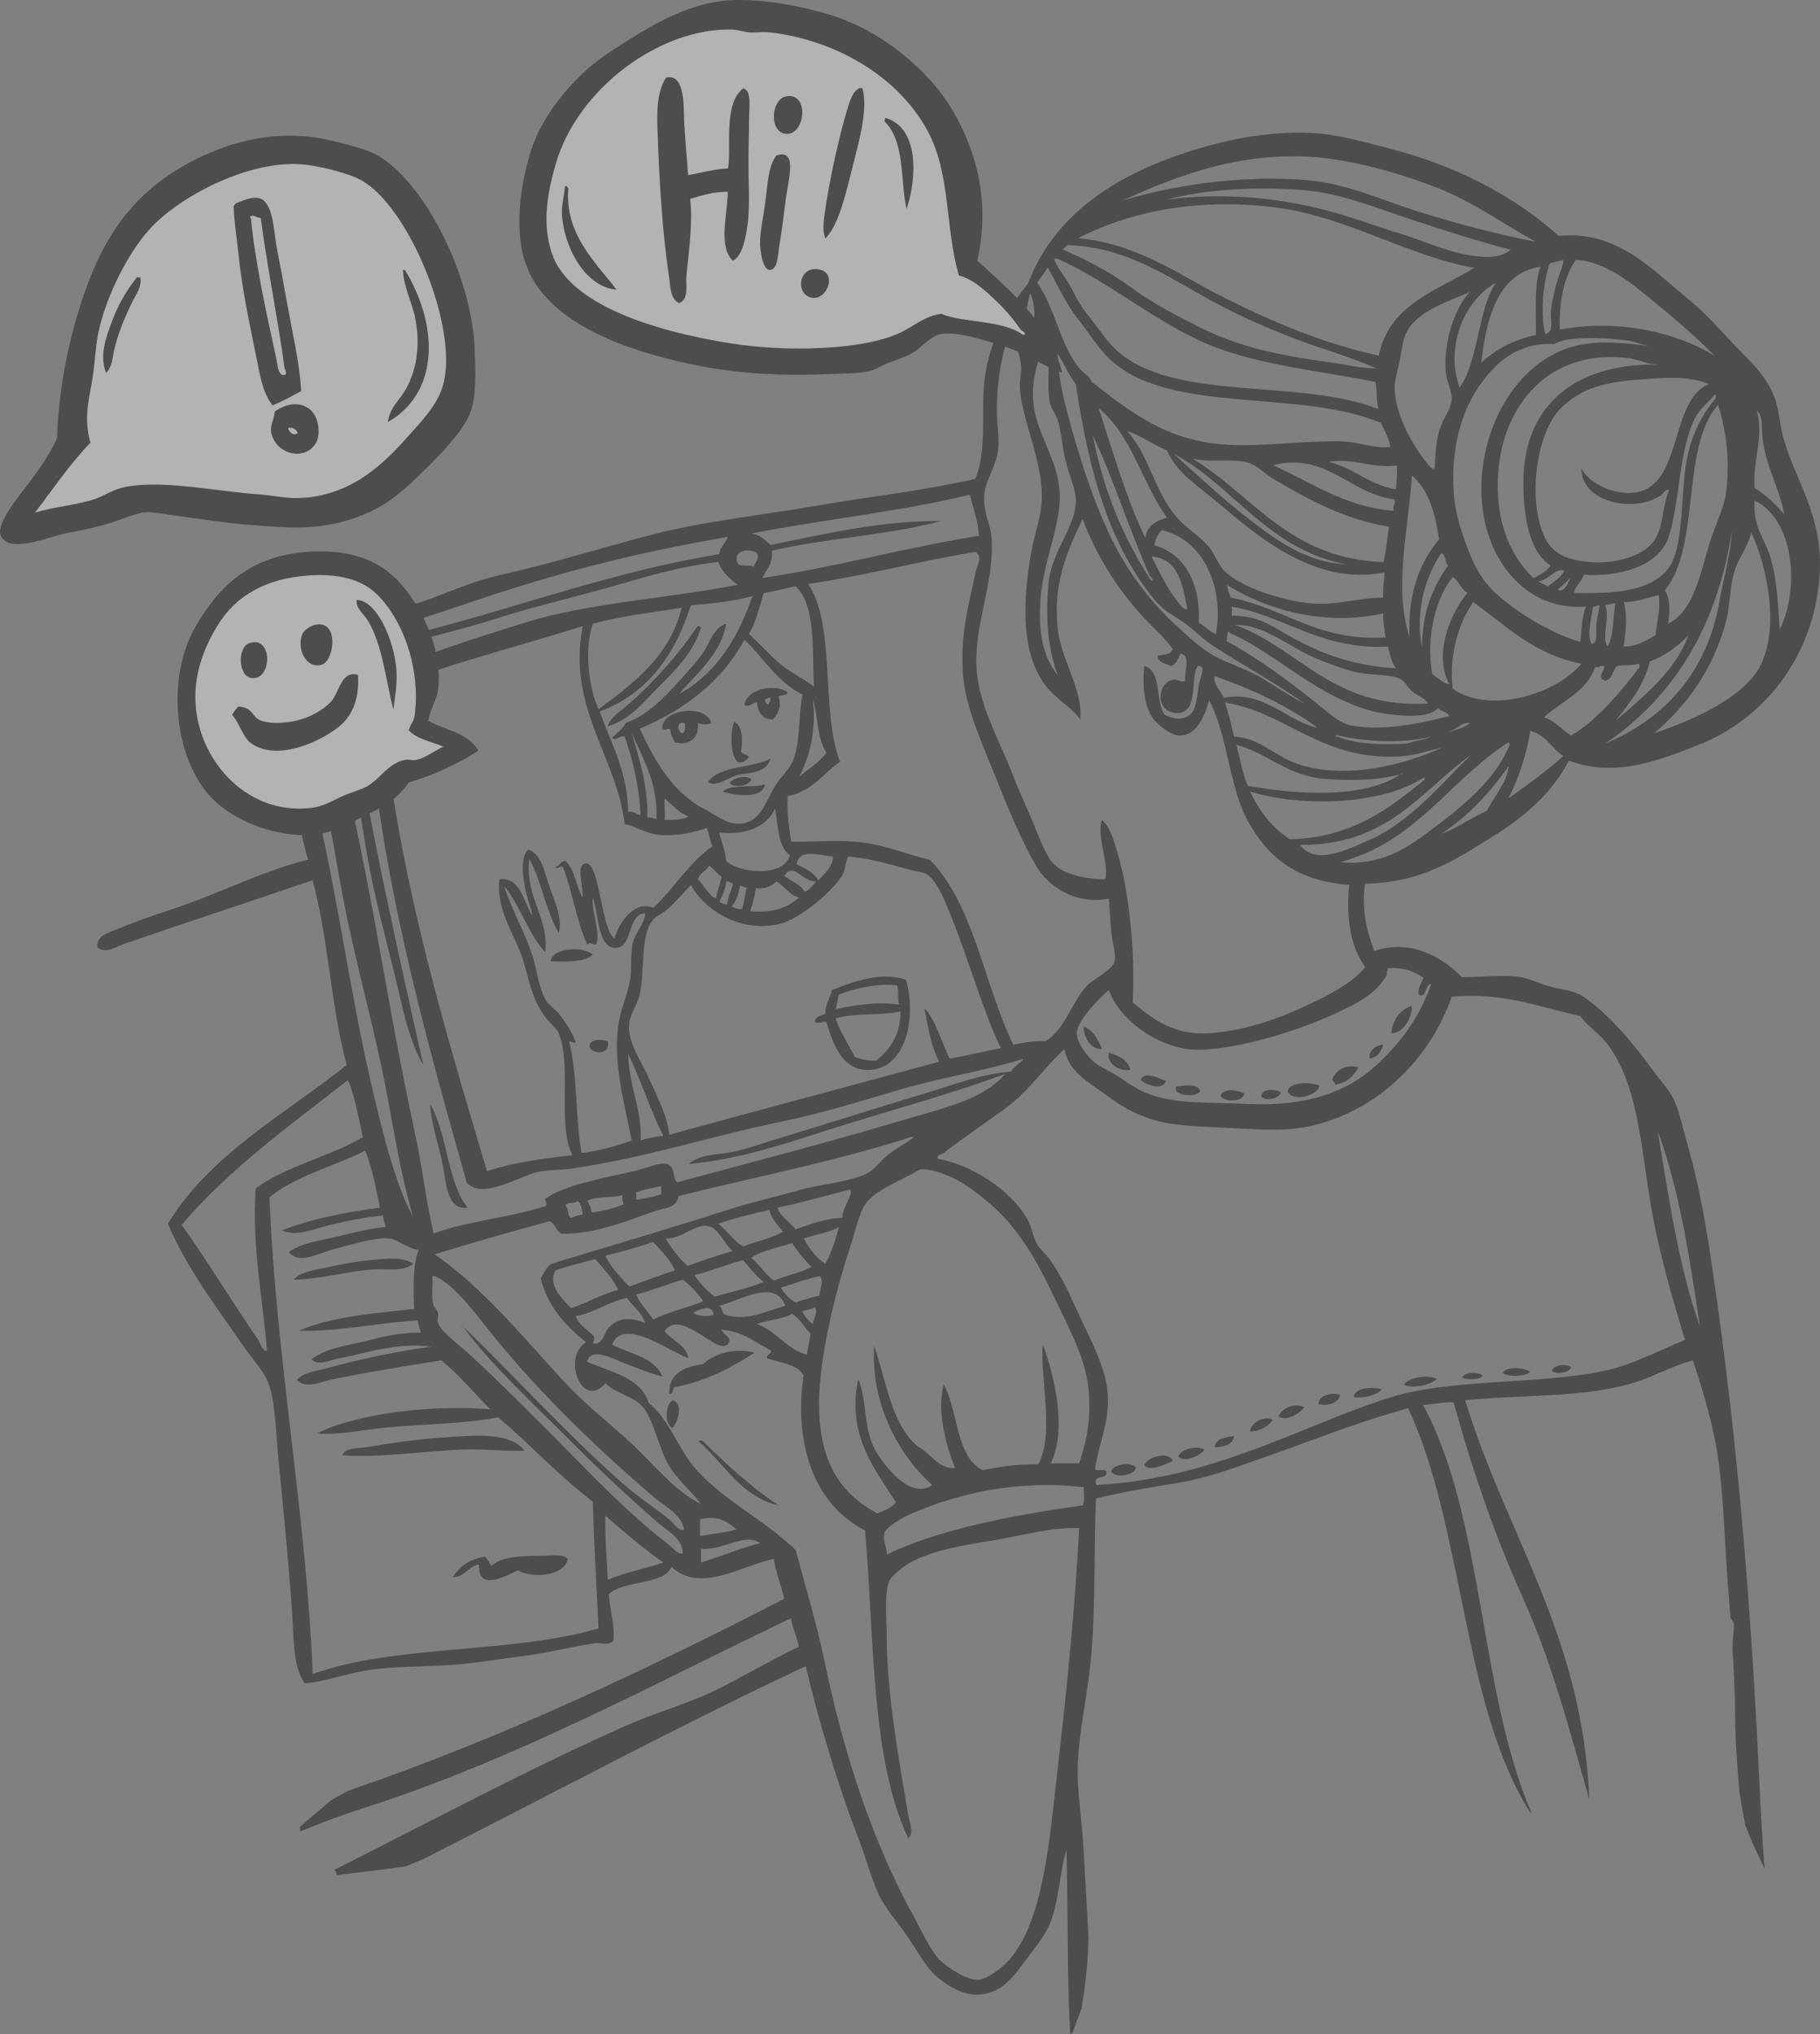 <svg width="230" height="257" viewBox="0 0 230 257" fill="none" xmlns="http://www.w3.org/2000/svg">
<rect x="0" y="0" width="230" height="257" fill="#808080" stroke="none"/>
<g opacity="0.4">
<g clip-path="url(#clip0_408_1281)">
<path fill-rule="evenodd" clip-rule="evenodd" d="M79.529 88.882C78.48 89.812 77.1 90.609 76.795 91.765C79.741 90.888 81.599 88.39 83.563 86.437C85.54 84.458 87.73 82.239 88.592 79.236C88.406 79.236 88.393 79.05 88.168 79.09C85.659 82.784 82.753 86.039 79.529 88.895V88.882Z" fill="black"/>
<path fill-rule="evenodd" clip-rule="evenodd" d="M94.073 89.028C94.67 89.48 95.042 88.722 95.652 88.736C95.812 89.971 96.289 90.888 97.669 90.901C98.267 90.29 98.837 89.241 98.386 88.018C98.638 87.699 99.487 87.978 99.541 87.447C97.882 86.304 94.392 87.048 94.073 89.028ZM97.086 89.028C96.807 88.935 96.701 88.643 96.648 88.311C96.993 88.364 96.966 88.045 97.364 88.164C97.431 88.616 97.165 88.722 97.072 89.028H97.086Z" fill="black"/>
<path fill-rule="evenodd" clip-rule="evenodd" d="M83.709 92.057C84.094 92.389 84.439 91.844 84.718 92.203C84.744 92.894 85.076 93.279 85.301 93.784C87 94.249 88.433 93.306 88.181 91.34C88.579 91.486 89.521 91.619 89.906 91.34C89.15 88.829 83.47 89.626 83.722 92.057H83.709ZM86.297 92.628C85.607 92.615 85.408 91.1 86.443 91.326C86.735 91.659 86.589 92.429 86.297 92.628Z" fill="black"/>
<path fill-rule="evenodd" clip-rule="evenodd" d="M94.643 95.658C94.457 95.259 93.807 95.352 93.635 94.94C93.913 93.691 93.834 91.592 92.772 91.194C92.029 93.12 92.48 98.142 94.643 95.658Z" fill="black"/>
<path fill-rule="evenodd" clip-rule="evenodd" d="M89.468 98.833C90.781 99.497 92.175 98.009 93.635 97.823C95.625 97.584 96.966 97.305 97.377 95.804C95.532 97.026 90.821 96.641 89.468 98.833Z" fill="black"/>
<path fill-rule="evenodd" clip-rule="evenodd" d="M94.936 98.394C94.206 97.876 92.587 98.262 92.202 98.966C92.879 99.537 94.816 99.298 94.936 98.394Z" fill="black"/>
<path fill-rule="evenodd" clip-rule="evenodd" d="M96.66 99.112C95.028 99.55 92.44 99.019 91.339 99.975C92.772 100.52 96.382 100.972 96.66 99.112Z" fill="black"/>
<path fill-rule="evenodd" clip-rule="evenodd" d="M69.603 121.445C70.784 121.498 73.968 121.631 74.924 120.582C73.424 119.413 69.709 119.838 69.603 121.445Z" fill="black"/>
<path fill-rule="evenodd" clip-rule="evenodd" d="M105.153 125.059C104.901 126.109 104.304 126.799 104.291 128.088C103.747 128.314 103.043 128.38 102.99 129.098C103.508 129.377 103.76 129.031 104.423 129.098C105.339 132.034 106.507 135.422 110.037 135.156C114.549 134.811 115.836 128.434 114.496 123.77C111.191 122.668 107.701 124.102 105.14 125.072L105.153 125.059ZM106.016 125.63C107.993 124.873 110.82 124.195 113.354 124.474C113.66 125.086 113.341 126.308 113.646 126.919C110.899 126.507 107.9 126.999 105.591 127.49C105.804 126.932 105.817 126.175 106.029 125.617L106.016 125.63ZM110.767 133.987C109.625 134.067 108.856 133.788 108.033 133.549C107.223 131.914 106.215 130.48 105.591 128.646C107.9 127.929 111.311 128.327 113.792 127.783C113.819 130.891 112.412 132.552 110.767 133.974V133.987Z" fill="black"/>
<path fill-rule="evenodd" clip-rule="evenodd" d="M178.405 127.065C176.919 127.597 176.043 128.726 175.817 130.519C177.29 130.599 178.511 128.566 178.405 127.065Z" fill="black"/>
<path fill-rule="evenodd" clip-rule="evenodd" d="M136.963 129.669C136.936 130.865 137.639 132.539 139.272 132.552C138.781 131.317 138.17 130.187 136.963 129.669Z" fill="black"/>
<path fill-rule="evenodd" clip-rule="evenodd" d="M74.499 132.26C74.963 133.23 77.18 133.309 76.795 131.542C76.025 131.25 74.406 131.237 74.499 132.26Z" fill="black"/>
<path fill-rule="evenodd" clip-rule="evenodd" d="M174.809 131.968C173.761 132.034 172.925 132.871 173.084 133.695C174.119 133.588 174.544 132.844 174.809 131.968Z" fill="black"/>
<path fill-rule="evenodd" clip-rule="evenodd" d="M140.12 132.977C139.736 134.359 141.567 135.435 142.854 135.143C142.509 133.854 141.368 133.363 140.12 132.977Z" fill="black"/>
<path fill-rule="evenodd" clip-rule="evenodd" d="M168.771 137.016C170.218 136.777 171.067 135.94 171.651 134.851C170.085 134.359 168.705 135.249 168.347 136.432C168.546 136.578 168.639 136.817 168.785 137.003L168.771 137.016Z" fill="black"/>
<path fill-rule="evenodd" clip-rule="evenodd" d="M144.154 136.432C144.778 137.043 146.901 137.827 147.326 136.578C146.636 136.272 144.579 135.223 144.154 136.432Z" fill="black"/>
<path fill-rule="evenodd" clip-rule="evenodd" d="M162.72 137.88C163.357 139.288 166.542 138.424 166.754 137.162C165.692 136.684 162.945 136.604 162.72 137.88Z" fill="black"/>
<path fill-rule="evenodd" clip-rule="evenodd" d="M148.613 137.308V137.734C148.932 138.464 151.174 138.597 151.639 137.88C151.573 136.83 149.463 137.109 148.613 137.308Z" fill="black"/>
<path fill-rule="evenodd" clip-rule="evenodd" d="M154.227 138.451C154.744 139.222 157.066 139.275 157.252 138.159C156.549 137.707 154.558 137.388 154.227 138.451Z" fill="black"/>
<path fill-rule="evenodd" clip-rule="evenodd" d="M159.415 138.597C160.092 139.115 161.632 138.81 161.857 138.013C161.326 137.521 159.243 137.481 159.415 138.597Z" fill="black"/>
<path fill-rule="evenodd" clip-rule="evenodd" d="M59.093 152.574C56.465 149.239 56.571 143.181 54.342 139.461C54.501 141.919 55.364 144.376 55.921 146.954C56.372 149.08 56.346 152.919 59.093 152.574Z" fill="black"/>
<path fill-rule="evenodd" clip-rule="evenodd" d="M52.192 159.642C50.825 158.672 48.477 159.057 46.725 159.203C45.013 159.35 43.195 159.708 41.55 160.067C39.851 160.426 38.02 160.625 37.091 161.648C40.262 161.688 43.952 160.519 47.601 160.346C49.087 160.28 51.131 160.652 52.206 159.629L52.192 159.642Z" fill="black"/>
<path fill-rule="evenodd" clip-rule="evenodd" d="M88.884 172.316C86.575 172.688 84.558 173.366 84.571 176.063C85.208 176.129 84.89 175.226 85.434 175.199C89.415 174.429 92.467 172.728 95.36 170.882C92.971 170.27 90.317 170.921 88.884 172.316Z" fill="black"/>
<path fill-rule="evenodd" clip-rule="evenodd" d="M198.563 172.755C198.005 172.197 196.267 172.449 196.121 173.18C196.652 173.685 198.311 173.419 198.563 172.755Z" fill="black"/>
<path fill-rule="evenodd" clip-rule="evenodd" d="M193.374 173.326C192.817 172.795 190.242 172.503 189.924 173.472C190.614 173.977 192.843 173.898 193.374 173.326Z" fill="black"/>
<path fill-rule="evenodd" clip-rule="evenodd" d="M187.336 173.765C186.831 173.246 184.96 173.366 184.748 174.057C185.385 174.269 187.07 174.402 187.336 173.765Z" fill="black"/>
<path fill-rule="evenodd" clip-rule="evenodd" d="M181.577 174.19C180.329 173.619 178.087 174.004 177.396 174.907C178.538 175.532 180.847 174.934 181.577 174.19Z" fill="black"/>
<path fill-rule="evenodd" clip-rule="evenodd" d="M171.066 176.502C172.261 176.674 173.986 176.289 174.663 175.492C173.402 175.213 171.252 175.226 171.066 176.502Z" fill="black"/>
<path fill-rule="evenodd" clip-rule="evenodd" d="M166.608 177.365C167.683 177.684 169.183 177.272 169.342 176.209C168.28 175.89 166.688 176.222 166.608 177.365Z" fill="black"/>
<path fill-rule="evenodd" clip-rule="evenodd" d="M85.009 176.927C84.107 177.312 83.908 180.036 85.009 180.381C85.659 179.69 86.416 177.192 85.009 176.927Z" fill="black"/>
<path fill-rule="evenodd" clip-rule="evenodd" d="M161.565 178.946C162.693 179.624 164.206 178.508 164.87 177.79C163.662 177.153 161.964 177.897 161.565 178.946Z" fill="black"/>
<path fill-rule="evenodd" clip-rule="evenodd" d="M157.969 180.819C158.964 180.899 160.291 180.222 160.848 179.385C159.919 178.8 158.088 179.65 157.969 180.819Z" fill="black"/>
<path fill-rule="evenodd" clip-rule="evenodd" d="M66.285 183.264C64.467 180.939 60.353 181.337 56.93 181.537C53.24 181.749 49.472 182.267 46.274 182.839C45.225 183.025 43.726 182.786 43.248 183.849C47.8 184.194 53.148 183.357 58.217 183.131C61.044 182.998 63.817 183.37 66.272 183.277L66.285 183.264Z" fill="black"/>
<path fill-rule="evenodd" clip-rule="evenodd" d="M153.51 182.839C154.717 182.746 155.819 182.56 155.951 181.404C154.89 181.63 153.616 181.656 153.51 182.839Z" fill="black"/>
<path fill-rule="evenodd" clip-rule="evenodd" d="M88.313 182.121C91.578 184.898 93.528 189.003 98.385 190.186C94.816 187.808 91.75 184.925 88.738 181.975C88.565 182.002 88.326 181.949 88.3 182.121H88.313Z" fill="black"/>
<path fill-rule="evenodd" clip-rule="evenodd" d="M148.905 183.995C149.715 184.858 151.665 183.888 152.223 183.131C151.241 182.573 149.277 183.038 148.905 183.995Z" fill="black"/>
<path fill-rule="evenodd" clip-rule="evenodd" d="M144.593 185.137C145.389 186.001 147.273 184.925 148.189 184.566C147.725 183.237 144.871 184.088 144.593 185.137Z" fill="black"/>
<path fill-rule="evenodd" clip-rule="evenodd" d="M140.412 185.868C140.943 186.811 143.265 186.399 143.584 185.43C143.04 184.593 140.624 184.978 140.412 185.868Z" fill="black"/>
<path fill-rule="evenodd" clip-rule="evenodd" d="M69.311 196.523C66.697 196.603 63.591 196.417 62.118 197.812C61.8 197.466 61.654 196.935 61.256 196.656C59.358 196.962 58.071 197.878 57.222 199.247C58.841 199.233 59.08 197.838 60.539 197.666C60.367 201.213 64.069 198.994 65.436 198.383C67.387 199.486 71.301 199.074 71.766 196.935C71.235 196.417 70.253 196.47 69.324 196.51L69.311 196.523Z" fill="black"/>
<path fill-rule="evenodd" clip-rule="evenodd" d="M188.769 105.595C192.923 103.005 196.174 100.082 198.271 96.083C204.096 98.288 209.604 96.056 214.394 94.209C222.953 90.901 229.164 83.01 229.934 72.886C230.518 65.167 226.828 60.756 225.329 55.163C224.917 53.608 224.851 51.947 224.32 50.406C223.166 47.085 220.684 45.278 218.269 42.621C216.544 40.721 214.925 39.06 212.948 37.439C208.502 33.786 204.176 29.083 196.97 29.8C191.556 24.871 183.873 20.832 175.38 18.706C172.447 17.976 169.315 17.046 166.316 16.833C162.216 16.541 157.624 17.139 153.789 18.135C142.668 20.991 133.512 26.239 129.902 35.858C127.381 38.914 125.085 42.886 124.435 47.816C123.918 51.788 124.807 56.597 123.281 60.49C116.606 62.018 109.665 62.762 102.844 63.944C95.997 65.127 88.99 65.844 82.408 67.545C75.893 69.232 69.642 71.212 63.405 72.594C60.3 73.271 57.487 74.48 54.474 75.623C51.316 76.818 47.972 77.15 44.827 78.067C43.619 78.426 42.571 79.17 41.377 79.502C40.846 79.648 40.209 79.595 39.651 79.794C33.096 82.106 35.617 90.808 36.772 97.518C37.462 101.503 37.926 105.316 38.935 108.611C34.264 109.727 29.619 111.933 25.121 113.66C21.644 114.988 18.047 115.985 14.757 117.406C13.828 117.805 12.116 118.15 12.315 119.705C13.35 120.529 14.65 119.612 15.619 119.266C23.674 116.49 32.127 113.726 39.505 111.202C41.496 118.443 41.828 127.318 43.818 134.545C35.909 140.842 26.62 145.758 21.219 154.58C23.541 160.147 27.337 165.089 30.721 169.991C31.888 171.692 33.534 173.393 34.038 175.04C34.861 177.75 34.874 181.218 35.193 184.407C35.843 190.943 36.467 197.347 36.918 203.711C37.157 206.992 36.971 210.433 38.497 212.652C41.204 212.44 43.925 211.337 46.99 210.925C50.188 210.486 53.532 210.58 56.916 210.34C60.088 210.128 63.273 209.557 66.272 209.184C69.51 208.786 72.429 207.949 75.189 207.603C75.985 207.497 76.861 207.936 77.498 207.311C77.75 205.438 77.06 203.352 76.928 201.399C78.825 199.579 83.921 200.283 84.85 197.945C88.552 201.359 93.715 197.745 97.802 196.935C98.054 198.795 98.744 200.217 99.089 201.984C82.037 210.779 63.458 219.574 44.11 226.19C44.057 226.217 44.004 226.23 43.938 226.257C43.248 226.642 42.558 227.027 41.854 227.413C40.541 228.542 39.227 229.658 37.913 230.774C37.913 230.973 37.94 231.172 37.94 231.372C40.474 230.322 43.049 229.339 45.69 228.502C65.21 222.284 82.687 212.652 99.951 204.441C100.19 205.743 100.708 206.753 100.96 208.042C97.483 209.689 94.219 211.629 90.742 213.37C87.159 215.176 83.204 216.213 79.515 217.834C66.736 223.467 54.567 230.043 42.266 236.208C42.345 236.314 42.425 236.407 42.465 236.527C42.518 236.646 42.544 236.766 42.584 236.885C45.464 236.513 48.37 236.194 51.263 235.783C51.9 235.504 52.55 235.238 53.2 234.999C69.443 226.801 85.434 218.166 101.823 210.486C103.481 217.581 106.016 225.925 108.59 232.528C109.519 234.932 110.17 237.576 111.178 239.596C112.027 241.296 113.554 242.957 114.774 244.777C116.022 246.65 117.11 248.67 118.517 249.826C120.547 251.486 122.896 252.656 125.563 251.553C127.514 250.756 128.615 248.922 130.022 247.089C131.004 245.813 131.946 244.565 132.464 243.488C133.791 240.778 133.844 236.739 134.773 233.683C134.985 241.097 134.826 249.573 135.25 256.987C135.357 256.907 135.449 256.841 135.556 256.761C135.927 255.764 136.285 254.755 136.67 253.758C136.962 252.018 137.214 250.264 137.36 248.497C137.467 247.248 137.52 245.999 137.546 244.751C137.374 240.924 137.122 237.124 136.922 233.391C136.737 229.844 136.073 226.243 136.206 222.869C136.378 218.352 137.546 213.622 137.931 208.892C138.462 202.369 138.223 195.487 138.502 189.296C142.151 188.432 145.721 187.848 149.158 187.276C152.608 186.705 155.806 185.483 158.951 184.393C165.281 182.201 171.345 179.703 177.954 177.91C185.014 192.989 184.762 215.376 193.348 228.914C193.348 228.994 193.467 229.073 193.494 228.914C186.938 213.768 187.495 191.501 179.825 177.471C181.112 177.445 182.718 177.033 183.713 177.179C186.142 186.001 188.955 194.105 192.498 201.957C196.055 209.862 198.284 218.312 200.845 227.32C200.062 206.634 190.256 193.733 185.16 176.887C192.777 176.143 200.447 176.621 206.751 174.588C209.338 173.751 211.541 172.463 213.943 171.851C215.27 175.93 216.65 180.288 217.261 185.257C217.871 190.212 217.99 195.54 218.415 200.961C218.508 202.103 218.601 203.259 218.68 204.428C218.999 204.694 219.185 205.119 219.118 205.69C219.025 206.501 218.986 207.324 218.933 208.135C219.118 211.018 219.251 213.928 219.278 216.824C219.304 220.052 219.556 223.214 219.808 226.323C220.034 227.771 220.286 229.206 220.565 230.641C221.308 232.474 222.104 234.281 222.993 236.035C222.688 232.288 222.489 228.409 222.303 224.463C221.348 204.136 219.742 184.194 217.128 165.381C216.146 158.34 215.137 151.152 213.386 145.067C212.762 142.915 212.297 140.603 211.515 138.876C211.037 137.827 209.816 136.498 208.927 135.276C206.379 131.782 203.234 127.969 199.863 125.763C198.987 125.192 197.395 125.032 195.829 124.607C194.542 124.262 193.281 123.624 192.233 123.451C190.017 123.093 187.336 123.451 184.748 123.451C182.386 120.994 178.312 118.549 173.668 120.143C172.805 117.871 171.982 114.816 172.513 111.64C179.759 111.521 184.178 108.465 188.783 105.582L188.769 105.595ZM187.907 102.433C186.022 103.244 183.528 104.958 182.147 105.316C185.598 103.098 188.278 100.122 190.64 96.813C190.468 98.859 188.796 100.64 187.907 102.433ZM190.64 100.852C191.702 98.74 192.91 95.538 193.374 92.349C195.378 92.788 196.068 94.555 197.554 95.525C195.404 97.451 193.029 99.165 190.64 100.852ZM133.645 85.281C131.813 82.93 131.203 80.007 131.482 75.769C131.774 71.385 133.764 67.04 133.923 63.227C134.122 58.484 131.097 55.295 130.619 51.124C130.248 47.882 131.19 45.69 132.198 42.767C132.848 45.703 132.251 48.148 132.636 50.685C132.769 51.575 133.379 52.173 133.645 52.997C134.109 54.432 134.242 56.438 134.653 58.178C135.078 59.959 135.901 61.646 135.954 63.081C136.073 66.522 132.902 69.471 132.503 73.749C132.105 78.107 132.424 81.88 133.658 85.281H133.645ZM135.237 53.435C134.467 50.659 133.777 48.134 133.658 44.64C134.441 45.916 135.065 47.364 135.954 48.533C137.639 59.812 140.28 69.006 146.026 75.915C147.074 77.177 148.361 77.775 149.622 78.652C150.896 79.542 151.931 80.698 153.218 81.535C156.987 83.993 161.141 86.225 164.87 88.882C162.998 87.965 161.313 86.743 159.548 85.707C157.598 84.564 155.713 83.979 153.935 83.116C152.236 82.292 150.763 80.924 149.33 79.662C146.543 77.204 144.035 74.254 141.992 70.866C139.139 66.15 136.922 59.547 135.224 53.435H135.237ZM189.061 35.712C186.805 38.834 186.885 45.544 184.456 48.971C182.492 43.551 185.319 37.705 189.061 35.712ZM185.027 32.112C182.267 31.567 179.586 30.305 176.959 29.521C174.238 28.697 171.624 27.714 168.904 26.93C162.866 25.177 155.421 24.18 147.459 25.203C152.316 23.914 159.177 23.503 165.016 24.047C169.62 24.472 173.88 26.253 178.113 27.648C182.426 29.083 186.699 30.464 190.919 31.54C189.366 32.896 186.699 32.444 185.014 32.112H185.027ZM209.789 62.656C210.174 62.403 210.493 61.659 210.944 61.938C210.002 64.011 210.267 66.509 209.073 68.276C207.746 70.229 204.136 71.265 201.018 71.013C197.66 70.734 195.829 69.817 194.834 66.974C193.135 62.111 194.343 54.605 197.13 51.695C199.744 48.985 203.061 48.227 207.202 47.948C210.081 47.749 213.279 47.404 215.987 48.52C210.984 50.473 212.696 61.208 206.777 62.204C204.216 62.642 200.832 61.181 199.863 59.175C199.784 63.466 206.498 64.835 209.789 62.629V62.656ZM198.483 72.966C198.523 72.899 198.549 72.859 198.563 72.886C198.536 72.912 198.51 72.939 198.483 72.966C198.271 73.364 197.727 75.051 196.838 74.48C197.422 74.015 197.979 73.51 198.483 72.966ZM195.683 74.042C195.152 73.949 194.847 73.643 194.383 73.47C195.776 73.271 196.347 71.836 197.687 72.035C197.289 72.979 196.373 73.417 195.67 74.055L195.683 74.042ZM192.512 60.929C192.512 64.781 193.109 69.671 195.962 71.451C195.431 72.182 194.635 72.633 193.799 73.032C190.468 69.87 188.915 65.167 189.34 59.627C189.99 51.124 195.736 44.122 205.609 45.212C207.056 45.371 208.064 46.075 209.922 46.075C199.664 45.73 192.538 50.712 192.512 60.915V60.929ZM201.296 43.352C190.468 44.122 184.589 58.192 188.345 68.276C189.937 72.554 193.892 77.111 200.434 76.632C199.903 77.828 199.89 79.542 199.717 81.096C196.28 80.1 192.565 77.894 189.791 75.623C187.257 73.55 186.221 71.531 184.894 67.691C184.35 66.123 183.859 64.13 183.74 62.642C183.183 55.441 185.306 50.074 188.783 46.5C190.614 44.614 193.188 43.245 196.413 43.471C197.873 42.435 202.955 42.634 205.769 43.033C206.843 43.192 207.786 43.684 208.648 43.75C206.737 43.511 204.07 43.126 201.31 43.312L201.296 43.352ZM183.156 86.437C182.585 86.437 181.603 85.587 180.993 85.135C180.17 80.419 181.444 75.57 183.581 72.886C184.39 73.377 184.602 74.454 185.452 74.905C183.395 77.31 181.073 82.571 183.156 86.437ZM170.642 91.619C169.328 91.379 167.829 90.011 166.608 89.028C163.052 86.145 158.805 83.023 154.943 80.963C155.209 80.751 154.957 80.02 155.235 79.808C155.355 79.781 155.368 79.861 155.381 79.954C161.565 82.531 167.935 89.679 176.388 90.33C178.365 90.489 180.714 90.569 181.71 89.466C182.081 89.918 182.944 89.865 183.156 90.476C179.374 91.353 174.982 92.442 170.642 91.632V91.619ZM180.86 93.067C179.984 93.492 178.764 93.558 177.835 93.93C174.504 94.116 171.518 94.037 169.05 93.067C168.532 93.12 168.851 92.801 169.196 92.921C172.527 93.731 177.437 93.957 180.86 93.067ZM178.127 80.525C176.083 74.135 178.007 66.947 178.419 60.065C180.528 61.792 181.351 64.808 181.869 68.129C179.427 71.052 177.888 74.892 178.127 80.525ZM182.147 69.87C182.718 70.109 182.599 71.052 183.01 71.451C181.086 74.095 179.719 77.283 179.706 81.827C178.777 77.177 180.237 72.607 182.147 69.87ZM178.405 87.301C179.148 87.952 180.157 88.151 180.422 88.882C168.373 89.519 164.418 82.04 156.098 78.944C159.588 78.798 163.158 81.854 166.17 83.116C167.709 83.767 169.461 84.418 171.067 84.843C172.951 85.348 175.114 85.082 176.826 85.707C177.503 85.959 177.768 86.73 178.405 87.287V87.301ZM162.003 79.808C160.145 78.705 158.526 77.762 155.673 77.788C155.58 77.443 155.859 76.739 155.527 76.632C162.216 77.669 166.741 82.119 175.393 81.681C175.672 82.651 175.844 83.727 176.401 84.418C170.629 84.126 166.21 82.292 162.003 79.808ZM155.527 75.49C155.315 75.025 155.169 74.507 155.089 73.909C159.907 76.925 167.072 79.157 174.809 77.509C174.756 78.665 174.968 79.555 175.101 80.538C166.409 81.03 162.401 76.832 155.527 75.49ZM185.757 91.34C185.093 91.964 184.005 92.19 183.023 92.496C184.005 92.177 184.762 91.194 185.757 91.34ZM182.731 47.244C182.838 48.267 183.554 49.45 183.448 50.566C183.342 51.721 182.227 53.103 181.869 54.458C181.431 56.079 181.404 57.474 181.298 59.215C180.98 59.334 180.621 58.856 180.436 58.643C178.777 56.624 176.163 52.439 176.255 48.706C176.282 47.816 176.76 46.314 176.972 45.105C177.184 43.87 177.357 42.621 177.835 41.797C179.321 39.26 182.731 38.197 185.757 36.895C183.965 38.702 182.307 43.152 182.731 47.271V47.244ZM176.534 58.776C176.574 59.879 176.508 60.862 176.388 61.805C172.951 61.261 171.133 59.095 167.895 58.351C170.908 57.78 173.575 59.268 176.534 58.789V58.776ZM176.255 63.094C176.362 63.719 176.017 63.905 176.11 64.542C169.673 63.971 165.772 60.875 160.849 58.776C167.723 57.076 170.47 62.363 176.242 63.094H176.255ZM161.141 60.636C165.453 63.134 169.74 65.565 175.539 66.548C175.273 68.01 175.194 69.671 174.822 71.013C162.839 70.561 158.394 62.576 150.644 57.899C152.86 58.537 155.567 57.806 157.836 58.484C158.832 58.776 159.986 59.972 161.154 60.65L161.141 60.636ZM170.204 71.305C165.069 71.066 161.3 68.236 157.969 65.685C154.572 63.081 151.427 60.118 148.322 57.328C155.793 61.234 160.198 69.458 170.191 71.305H170.204ZM153.935 63.519C158.898 67.704 166.144 74.068 174.955 72.314C174.955 73.43 174.703 74.281 174.809 75.49C171.425 75.516 168.917 76.566 165.453 76.207C162.016 75.862 156.377 74.095 154.519 71.889C153.869 71.119 153.524 70.056 152.94 69.299C151.759 67.784 150.087 66.894 148.76 65.406C145.893 62.191 145.283 57.567 142.43 54.458C143.929 54.87 145.76 56.212 147.472 56.903C148.773 59.813 151.268 61.274 153.948 63.533L153.935 63.519ZM145.88 68.86C146.039 68.063 146.305 67.372 146.888 66.987C152.157 68.222 154.731 74.334 153.656 80.1C152.78 79.781 152.276 79.077 151.493 78.665C151.745 73.842 149.795 70.003 145.88 68.874V68.86ZM150.06 76.925C149.609 77.15 149.144 76.38 148.76 75.915C147.658 74.56 146.583 72.421 145.734 70.734C145.654 70.614 145.588 70.494 145.588 70.308C148.972 70.627 149.436 73.856 150.047 76.938L150.06 76.925ZM147.472 65.393C146.119 65.804 144.924 66.389 144.739 67.983C142.323 62.961 140.678 57.155 138.833 51.562C143 54.883 144.327 61.048 147.472 65.393ZM145.309 72.753C145.309 72.753 145.999 73.404 145.455 73.324C142.085 68.156 139.484 62.204 138.117 55.03C140.665 60.357 142.814 67.213 145.309 72.753ZM153.51 85.427C157.916 86.929 162.799 89.187 166.462 91.911C162.707 91.194 159.707 87.128 154.665 88.164C154.306 87.234 153.271 86.53 153.51 85.427ZM177.397 95.511C179.016 95.392 180.197 94.874 182.147 94.502C177.423 96.614 170.111 98.554 164.007 96.521C161.101 95.551 159.15 93.173 155.952 93.067C155.62 91.566 155.249 90.131 154.797 88.749C162.667 89.985 167.072 96.309 177.397 95.525V95.511ZM167.471 98.394C170.576 98.647 173.96 98.62 176.972 97.823C176.972 97.677 177.145 97.717 177.264 97.677C177.264 97.823 177.092 97.797 176.972 97.823C172.341 100.919 164.073 100.414 157.69 99.271C157.027 97.73 156.708 95.83 156.244 94.09C160.079 95.086 162.693 98.022 167.471 98.408V98.394ZM179.852 98.248C180.223 98.248 180.024 98.355 179.998 98.541C175.459 102.168 170.947 105.808 163.012 106.034C160.769 104.572 159.15 102.5 157.982 99.989C164.817 102.101 174.822 101.57 179.865 98.262L179.852 98.248ZM185.89 95.365C182.599 98.487 178.326 103.855 172.938 106.167C170.47 107.229 166.223 109.435 164.299 106.738C175.366 106.818 179.52 99.989 185.89 95.352V95.365ZM183.594 87.008C183.063 82.943 184.324 78.638 186.182 76.061C190.348 79.05 193.852 82.691 199.85 83.847C196.851 87.513 188.477 90.37 183.594 87.022V87.008ZM198.563 92.921C197.355 92.203 196.585 91.061 195.113 90.622C197.329 88.563 200.474 87.447 201.588 84.285C202.119 84.391 202.212 84.032 202.743 84.139C202.756 84.883 202.04 85.162 202.451 85.866C202.623 85.839 202.703 85.892 202.743 86.012C203.791 85.906 203.751 84.723 204.322 84.139C205.132 83.939 206.326 84.139 207.056 83.847C207.228 83.873 207.175 84.112 207.202 84.285C204.68 87.513 202.119 90.715 198.563 92.934V92.921ZM201.15 81.389C200.447 80.18 201.19 77.987 201.296 76.632C201.734 76.739 201.721 76.38 202.159 76.486C202.053 77.15 201.814 78.041 201.734 78.931C201.641 79.847 202.013 81.096 201.164 81.375L201.15 81.389ZM202.876 76.499C203.234 76.327 203.725 76.287 204.163 76.207C203.778 77.974 203.99 80.352 203.154 81.681C202.345 80.432 203.486 78.027 202.862 76.499H202.876ZM205.185 76.061C206.91 76.088 208.569 75.344 209.643 75.198C209.829 77.204 209.365 78.572 209.219 80.246C208.024 80.871 207.016 81.681 205.185 81.681C205.437 79.98 205.702 77.695 205.185 76.061ZM213.386 80.246C211.767 84.723 207.706 88.005 204.176 91.047C205.888 88.829 207.733 86.73 208.502 83.554C210.506 82.823 212.032 81.615 213.399 80.246H213.386ZM224.904 79.515C224.692 76.3 224.559 73.151 223.75 70.441C223.033 68.023 221.48 66.602 221.733 63.24C226.576 65.499 227.585 74.095 224.904 79.529V79.515ZM222.025 51.854C222.847 52.731 222.582 53.701 222.741 55.309C223.086 58.803 224.917 61.726 225.475 64.967C224.373 63.719 223.219 62.523 221.733 61.659C221.48 58.032 222.94 55.282 222.025 51.854ZM221.295 67.266C223.299 71.438 224.851 78.957 222.595 83.833C220.618 88.098 213.77 91.047 209.06 92.628C213.107 89.147 216.451 84.737 218.123 78.506C218.68 76.406 218.535 74.121 219.278 71.876C219.742 70.454 221.016 68.887 221.295 67.266ZM217.274 76.061C215.721 84.976 210.294 90.822 202.876 93.93C211.355 88.151 216.929 79.475 218.853 67.133C218.694 70.175 217.778 73.151 217.274 76.061ZM218.136 62.231C217.911 64.064 216.663 66.535 215.973 68.86C214.739 73.072 213.903 77.257 210.798 78.798C211.063 77.509 211.09 75.37 210.36 74.613C214.965 69.126 212.364 56.451 217.128 51.124C218.163 54.551 218.641 58.112 218.136 62.217V62.231ZM216.836 50.273C215.35 52.093 214.129 54.126 213.386 57.049C212.178 61.752 213.094 69.192 210.652 72.035C208.29 74.786 203.844 74.985 199.001 74.918C198.656 74.533 199.969 73.417 200.155 72.607C204.853 72.939 209.604 71.398 210.811 67.997C212.297 63.785 212.085 56.876 214.261 52.718C214.925 51.469 215.92 50.845 216.703 49.835C216.876 49.861 216.823 50.101 216.849 50.273H216.836ZM199.133 32.829C202.915 32.989 206.432 35.978 208.914 38.024C211.78 40.362 214.394 42.621 216.69 44.946C212.258 42.222 204.959 40.19 197.116 41.638C197.023 37.931 197.647 34.968 199.133 32.842V32.829ZM195.829 33.268C196.413 33.135 196.97 32.975 197.554 32.829C197.634 33.467 197.05 34.543 196.692 35.858C196.373 37.028 196.055 38.33 195.975 39.605C195.922 40.455 196.453 41.996 195.258 42.196C194.635 39.352 195.046 35.593 195.829 33.268ZM194.104 42.342C191.198 42.886 189.035 44.188 187.19 45.796C187.827 40.468 189.114 34.556 194.675 33.693C193.839 35.925 194.157 39.313 194.104 42.342ZM166.316 19.862C171.399 20.274 177.45 22.081 181.71 23.755C186.381 25.588 190.309 28.551 194.091 30.531C189.048 29.587 184.257 28.272 179.414 26.784C174.676 25.323 170.231 23.157 165.016 22.745C156.231 22.068 147.831 23.542 141.846 25.336C148.587 22.294 156.602 19.092 166.316 19.862ZM161.141 26.2C170.164 27.342 177.821 32.338 186.328 33.839C181.497 36.735 175.539 38.502 174.238 44.932C166.767 43.258 160.875 40.668 154.957 37.732C149.197 34.888 143.903 30.783 136.246 30.092C142.589 26.811 151.228 24.937 161.141 26.2ZM134.507 31.394C134.587 31.182 134.733 31.049 134.932 30.969C142.881 31.168 148.587 35.725 154.506 38.741C157.651 40.349 160.849 41.731 164.007 42.926C167.218 44.135 170.536 45.052 173.933 46.527C172.128 46.593 170.204 46.048 168.32 45.809C162.056 44.986 156.629 43.856 151.918 41.492C148.746 39.897 145.88 38.462 143.133 36.443C140.413 34.45 137.48 32.882 134.348 31.54C134.321 31.421 134.401 31.408 134.494 31.394H134.507ZM133.645 32.683C139.855 35.473 144.964 39.857 151.347 42.913C157.704 45.956 165.639 46.646 173.8 48.241C174.092 49.25 173.854 50.791 174.238 51.695C164.365 47.816 149.29 50.712 141.713 44.773C140.054 43.471 138.568 41.146 137.108 39.299C136.365 38.356 135.848 37.24 135.237 36.124C134.547 34.875 133.446 33.653 133.22 32.67H133.658L133.645 32.683ZM132.357 33.839C132.477 33.812 132.49 33.892 132.503 33.985C133.685 36.004 134.706 38.422 136.246 40.322C137.639 42.036 138.82 44.122 140.559 45.65C148.189 52.373 164.339 49.117 174.53 53.435C174.915 54.339 175.658 55.654 175.685 56.465C173.535 56.704 171.611 55.774 169.355 55.747C164.418 55.694 159.654 56.438 155.103 56.185C147.34 55.76 142.615 51.828 137.971 48.254C137.692 47.43 136.896 47.151 136.392 46.527C133.937 43.498 133.353 38.901 131.07 35.725C131.482 35.088 131.973 34.503 132.371 33.852L132.357 33.839ZM130.194 37.014C131.057 38.994 130.898 42.634 129.624 44.069C129.199 41.584 129.65 38.967 130.194 37.014ZM121.701 85.281C122.007 89.294 124.09 93.891 125.736 97.956C127.447 102.221 129.027 106.113 130.911 109.342C132.503 112.066 135.967 114.324 140.121 113.527C140.253 114.922 140.306 116.224 140.413 117.566C140.505 118.815 141.076 120.462 140.85 121.459C140.598 122.521 138.117 123.73 137.4 124.488C135.476 126.494 134.494 130.24 132.079 131.542C130.526 131.476 129.292 131.728 128.045 131.981C124.356 124.381 123.108 114.351 117.535 108.638C114.708 107.973 111.576 106.605 108.033 106.326C105.313 106.113 102.38 106.392 99.978 106.326C99.726 104.506 99.421 102.752 99.54 100.56C102.645 100.015 103.986 97.704 106.162 96.242C103.68 89.891 105.684 79.05 102.128 73.763C109.493 72.726 116.035 70.88 123.281 69.724C124.249 70.362 123.427 71.57 123.281 72.314C122.458 76.34 121.303 80.126 121.701 85.281ZM118.676 134.133C107.317 137.215 95.904 140.245 84.571 143.353C84.372 141.042 83.098 138.69 81.984 136.153C80.975 133.881 79.157 131.516 79.542 129.098C79.714 128.022 80.537 126.919 80.842 125.644C81.572 122.468 80.763 117.699 82.859 115.852C84.744 114.895 85.898 113.221 87.318 111.813C89.057 114.988 93.595 117.885 98.545 116.716C101.026 116.131 105.299 112.57 106.467 110.524C106.812 109.913 106.772 109.222 107.038 108.651C106.998 108.412 107.171 108.399 107.184 108.213C109.44 108.332 112.585 109.209 114.668 109.794C115.491 110.033 116.473 110.126 116.977 110.365C118.318 111.042 119.366 113.726 120.003 115.267C122.312 120.874 124.13 127.504 126.479 132.419C124.302 132.831 122.246 133.363 120.003 133.721C118.928 131.635 118.357 129.018 116.831 127.384C117.269 129.829 117.707 132.273 118.702 134.16L118.676 134.133ZM70.757 128.221C70.226 127.517 69.311 127.025 68.886 126.202C68.116 124.727 67.917 122.947 67.453 121.299C66.51 118.031 64.679 115.042 63.711 111.933C65.754 114.391 66.736 117.925 68.886 120.289C69.496 116.171 66.338 113.461 66.869 108.478C68.448 111.268 68.966 115.121 70.611 117.845C71.115 116.025 70.107 113.886 69.457 112.079C68.82 110.325 68.501 107.867 66.723 107.322C65.701 108.505 66.086 110.856 66.431 112.517C66.683 113.726 67.174 114.776 67.293 115.693C66.139 113.992 65.82 110.763 63.113 111.082C62.636 115.214 65.329 118.336 66.285 121.884C67.094 124.886 67.479 126.68 69.165 128.806C69.603 129.364 70.346 129.882 70.611 130.533C72.296 134.797 70.385 142.012 72.336 145.944C68.488 146.369 64.732 146.874 61.547 147.964C55.881 128.912 50.069 109.98 48.012 87.301C55.987 84.006 65.091 81.814 73.637 79.09C71.673 89.599 77.87 95.312 78.958 104.16C80.02 104.174 81.386 105.276 83.271 105.462C85.54 105.675 87.716 105.17 89.322 104.599C89.627 105.303 89.707 106.233 90.039 106.911C87.026 108.983 85.195 112.238 82.554 114.696C80.232 113.7 78.241 116.437 77.657 118.589C76.782 117.911 76.45 115.879 75.932 113.686C75.574 112.145 75.136 109.063 74.061 109.076C72.694 109.089 73.756 112.065 73.623 113.394C72.774 111.986 72.668 109.833 71.46 108.784C70.757 108.757 70.81 109.475 70.173 109.501C70.372 109.94 70.916 109.196 71.182 109.647C72.363 112.69 72.867 116.41 74.207 119.306C74.725 118.881 74.566 119.346 75.362 119.306C75.906 117.898 74.645 114.523 74.924 113.394C75.707 115.613 75.521 119.971 77.949 119.731C79.993 119.532 79.33 115.281 81.546 115.414C81.426 116.782 80.232 117.898 79.966 119.16C79.661 120.529 79.847 122.043 79.675 123.478C79.422 125.511 78.361 127.504 78.095 129.815C77.525 134.678 78.918 139.354 79.821 144.084C77.87 144.775 75.84 145.386 73.491 145.665C72.694 141.214 73 135.688 71.912 131.542C72.257 131.542 72.336 131.795 72.774 131.689C72.283 130.413 71.58 129.297 70.757 128.234V128.221ZM103.136 111.361C102.698 111.84 102.38 112.424 101.69 112.663C101.146 111.68 99.951 111.335 99.102 110.644C100.336 108.824 101.265 111.375 103.136 111.361ZM100.695 109.209C100.934 107.11 103.428 108.066 105.299 108.199C105.167 109.701 104.158 110.325 103.428 111.229C102.844 110.232 101.783 109.701 100.695 109.209ZM100.973 113.381C99.58 114.63 97.722 115.4 94.789 115.108C95.108 114.231 95.373 113.301 95.506 112.225C96.727 112.305 97.523 111.946 98.094 111.361C99.169 111.919 99.673 113.049 100.973 113.381ZM91.764 108.771C91.684 107.349 91.127 106.432 90.901 105.17C94.113 105.569 96.979 104.453 97.948 102.141C98.346 104.333 98.306 106.964 99.819 108.053C99.023 110.87 93.502 110.325 91.764 108.771ZM91.764 111.361C92.215 111.295 92.321 111.574 92.626 111.654C92.454 112.584 91.963 113.195 91.91 114.244C91.459 114.258 91.22 114.072 90.901 113.952C91.246 113.142 91.684 112.438 91.764 111.361ZM90.477 113.527C89.428 112.995 88.99 111.853 88.181 111.082C88.433 110.285 89.242 110.033 89.614 109.355C90.211 109.767 90.609 110.378 91.193 110.79C90.968 111.72 90.662 112.57 90.477 113.527ZM93.489 111.946C93.927 111.84 93.914 112.198 94.352 112.092C94.166 113.022 94.046 113.992 93.781 114.829C93.197 114.895 92.865 114.696 92.48 114.537C92.985 113.833 93.356 113.009 93.489 111.946ZM97.961 99.258C96.66 101.397 96.037 104.479 92.64 104.014C91.591 103.868 90.039 102.739 88.897 102.141C84.93 100.055 82.647 95.923 80.842 92.057C86.588 89.639 91.193 86.079 94.086 80.817C96.528 83.129 98.226 86.185 101.425 87.739C100.867 90.476 101.172 93.572 100.27 95.95C99.779 97.239 98.678 98.089 97.974 99.258H97.961ZM83.987 100.852C84.943 101.676 85.752 102.646 87.013 103.151C86.296 103.589 85.155 103.589 83.987 103.589C84.094 102.686 83.934 102.008 83.987 100.852ZM82.979 103.443C82.514 103.47 82.368 103.191 81.824 103.297C81.864 98.979 80.736 95.844 79.807 92.482C81.174 95.817 83.098 98.594 82.966 103.43L82.979 103.443ZM102.712 88.311C103.389 90.463 103.269 93.412 104.437 95.086C103.534 96.348 102.168 97.132 100.987 98.115C102.181 96.003 103.243 92.203 102.712 88.324V88.311ZM98.386 83.7C97.085 82.544 95.957 81.243 94.643 80.1C95.506 78.612 95.984 76.725 96.514 74.918C97.921 74.693 99.208 74.347 100.549 74.055C103.11 76.486 102.632 81.96 102.858 86.73C101.371 85.614 99.752 84.909 98.399 83.7H98.386ZM86.004 87.593C85.832 87.792 85.951 87.593 86.004 87.447C88.207 84.949 91.18 82.451 91.764 78.798C90.145 79.316 89.733 81.189 88.884 82.398C88.022 83.634 87.013 84.763 86.004 85.853C84.014 88.031 81.904 90.343 79.091 91.326C78.653 92.097 77.963 92.602 77.366 93.2C77.83 93.651 78.294 92.894 78.945 93.054C79.98 96.003 80.749 99.218 80.962 102.991C80.431 102.858 80.139 102.473 79.383 102.553C79.276 97.239 77.166 93.917 75.786 89.878C81.851 87.646 85.275 82.757 87.305 76.473C90.052 76.234 92.719 75.942 95.081 75.317C93.277 80.618 90.543 84.989 86.018 87.567L86.004 87.593ZM75.64 89.599C74.433 86.955 73.769 82.066 74.924 78.798C78.387 77.841 82.342 77.39 86.15 76.778C84.664 82.97 79.781 86.543 75.64 89.599ZM79.383 133.123C81.015 136.445 82.156 140.245 83.841 143.5C82.78 143.593 81.824 143.779 80.962 144.071C81.187 140.231 79.436 137.162 79.383 133.123ZM122.564 62.51C122.989 64.197 123.573 65.725 123.719 67.691C114.31 69.179 105.857 71.61 96.369 73.019C96.78 71.903 97.735 71.318 97.523 69.564C104.211 68.023 112.253 67.611 118.968 65.818C111.284 65.765 104.118 67.478 97.377 68.847C96.66 68.262 96.116 67.518 94.935 67.399C103.999 65.618 113.859 64.635 122.564 62.496V62.51ZM95.652 69.87C96.01 70.561 95.466 71.079 95.227 71.597C94.723 71.278 93.555 71.637 93.21 71.172C92.573 69.378 94.803 69.259 95.652 69.87ZM39.519 82.544C40.05 81.734 44.217 80.831 45.849 80.379C52.457 78.572 58.416 76.353 64.852 74.321C73.862 71.491 82.236 69.511 91.91 67.837C92.135 68.01 90.941 69.139 90.901 70.003C77.777 72.155 66.219 76.46 53.917 79.662C49.909 80.698 45.69 81.282 41.974 83.116C41.722 85.321 42.584 87.487 43.128 89.599C44.747 95.95 45.424 103.058 46.724 109.767C47.574 114.138 48.715 118.443 49.75 122.588C50.785 126.773 51.475 131.051 53.492 134.545C50.666 121.857 47.866 109.568 45.437 95.923C45.119 94.103 44.615 91.845 44.004 89.586C43.566 87.978 42.345 84.431 42.85 83.674C43.354 82.916 46.273 82.451 47.746 82.093C53.041 80.817 58.27 79.569 63.007 78.054C67.838 76.513 73 75.357 78.122 73.869C81.904 72.766 86.15 71.517 90.782 70.986C91.167 72.288 92.534 73.364 93.224 73.869C84.757 75.57 74.486 76.127 66.457 78.625C59.238 80.871 52.391 83.01 46.167 86.118C47.667 109.408 53.426 129.669 58.973 149.372C60.871 151.644 65.582 148.601 67.891 148.07C69.271 147.751 70.797 147.844 72.203 147.632C81.599 146.276 90.278 143.42 99.261 141.586C104.304 140.55 109.241 138.943 114.084 137.548C119.167 136.086 124.289 135.316 129.199 133.801C129.743 133.735 127.978 134.797 127.766 135.382C124.17 135.634 120.759 136.963 117.402 137.973C110.74 139.979 104.132 142.078 97.244 144.177C95.48 144.709 93.887 145.32 92.069 145.612C90.41 145.891 88.433 145.838 87.026 147.047C94.285 146.409 100.907 143.872 107.462 141.865C114.045 139.846 120.627 138.026 127.036 135.674C124.143 139.049 118.901 140.059 113.368 141.719C104.583 144.363 94.55 146.927 85.593 149.359C84.943 148.907 85.381 147.392 84.306 147.047C83.47 146.781 81.532 147.618 80.272 147.911C76.503 148.801 71.341 149.678 69.045 151.365C68.554 151.511 69.43 152.202 68.899 152.375C64.493 153.823 59.066 154.248 54.793 155.829C53.837 151.724 53.346 147.26 52.351 142.716C48.596 125.683 46.326 106.844 41.562 90.41C40.952 88.284 38.749 83.687 39.545 82.478L39.519 82.544ZM75.07 168.862C74.327 167.985 73.185 167.48 72.761 166.271C75.256 165.846 76.782 164.438 79.237 163.973C79.98 165.049 81.094 165.767 81.532 167.148C79.701 166.378 78.202 166.404 76.928 167.72C76.331 168.344 76.264 169.699 75.203 169.739C74.619 169.819 75.269 169.314 75.056 168.875L75.07 168.862ZM93.927 157.476C92.64 156.746 91.923 155.444 90.755 154.593C92.799 153.902 94.962 153.331 97.231 152.866C97.536 154.049 98.293 154.779 98.956 155.603C97.51 156.467 95.546 156.799 93.914 157.476H93.927ZM100.111 157.038C100.814 158.167 101.65 159.137 102.552 160.067C101.119 160.798 99.315 161.143 97.802 161.794C96.674 160.997 96.01 159.748 94.922 158.911C96.316 157.941 98.333 157.622 100.111 157.038ZM92.626 158.048C90.609 158.566 88.778 159.283 86.867 159.921C85.805 158.924 84.876 157.782 84.133 156.467C86.164 156.52 87.783 154.62 89.455 154.886C90.875 155.111 91.485 157.171 92.613 158.061L92.626 158.048ZM85.288 160.505C83.284 161.09 81.466 161.874 79.529 162.525C78.387 161.369 77.259 160.187 76.503 158.632C78.613 158.154 80.59 157.529 82.541 156.905C83.523 157.955 84.89 159.35 85.275 160.505H85.288ZM78.095 162.95C75.959 163.548 74.221 164.558 72.19 165.262C71.089 164.159 69.178 162.379 70.173 160.505C71.752 159.921 73.517 159.536 75.216 159.057C76.224 160.226 77.644 161.714 78.095 162.95ZM80.391 163.535C82.475 163.016 84.266 162.233 86.296 161.661C87.292 162.432 88.154 163.349 88.884 164.398C86.827 165.222 84.439 165.713 82.554 166.71C81.891 165.607 80.909 164.797 80.404 163.548L80.391 163.535ZM90.185 166.125C89.242 166.364 88.207 166.298 87.597 165.833C88.486 165.395 90.025 164.624 90.185 166.125ZM87.73 161.077C89.933 160.598 91.751 159.722 93.914 159.203C94.763 160.133 95.506 161.17 96.501 161.94C94.643 162.764 92.374 163.189 90.317 163.814C89.322 163.043 88.46 162.126 87.73 161.077ZM99.248 164.969C96.992 165.527 94.524 166.962 91.764 166.125C91.18 166.046 91.326 165.209 90.901 164.969C93.423 164.332 97.987 161.435 99.248 164.969ZM100.111 165.979C101.106 166.577 101.584 167.666 102.42 168.424C102.367 169.42 102.061 170.177 101.982 171.161C99.328 170.403 98.147 168.171 95.652 167.268C97.032 166.736 98.903 166.683 100.111 165.966V165.979ZM101.411 165.687C101.836 165.395 102.619 165.461 102.99 165.116C103.375 165.753 102.818 166.67 102.698 167.281C102.181 166.843 101.716 166.338 101.398 165.7L101.411 165.687ZM100.549 164.531C99.752 164.093 99.129 163.468 98.678 162.658C100.323 162.193 101.823 161.568 103.574 161.223C104.225 161.821 103.548 162.83 103.574 163.667C102.513 163.907 101.531 164.212 100.549 164.531ZM101.557 156.467C102.977 155.922 104.782 155.749 106.016 155.018C105.698 156.241 105.074 158.393 104.291 159.629C103.07 158.885 102.287 157.702 101.557 156.453V156.467ZM100.549 155.311C99.832 154.434 98.452 153.491 98.253 152.574C101.425 151.91 104.397 151.046 107.462 150.262C107.847 151.059 106.427 152.481 106.454 153.863C104.065 153.916 102.407 154.713 100.549 155.297V155.311ZM100.841 150.408C97.921 151.232 94.988 151.87 92.348 152.72C84.279 155.311 77.299 157.343 69.748 159.629C69.058 160.04 68.74 160.838 68.315 161.502C69.271 165.155 71.513 167.52 74.075 169.566C70.996 171.373 73.491 178.202 76.516 174.748C77.91 176.116 79.94 176.276 81.267 177.777C82.514 179.185 83.271 182.826 84.293 184.699C85.606 187.104 87.278 188.206 88.606 190.026C85.076 188.233 82.687 185.031 79.834 182.387C76.981 179.757 73.982 177.445 71.341 174.602C66.126 168.982 61.295 162.923 54.939 158.459C59.703 156.985 64.56 155.603 69.483 154.274C70.16 154.607 70.293 155.483 70.916 155.855C75.282 155.962 79.515 154.088 82.859 152.972C84.12 152.547 85.513 152.64 85.739 151.099C95.612 148.641 105.936 146.635 115.239 143.606H115.531C114.589 144.39 113.461 144.948 112.359 145.771C111.337 146.529 110.568 147.738 109.626 148.216C107.502 149.306 103.481 149.638 100.841 150.382V150.408ZM71.474 152.295C71.659 151.763 72.721 152.096 73.053 151.71C73.398 152.135 73.584 152.72 73.623 153.437C73.079 153.517 72.588 153.65 72.19 153.876C71.646 153.663 71.898 152.64 71.474 152.295ZM74.207 151.71C75.322 151.099 77.299 151.352 78.666 150.993C78.6 151.484 78.719 151.803 78.812 152.149C77.604 152.627 76.304 153.012 74.778 153.158C74.685 152.574 74.499 152.096 74.207 151.724V151.71ZM80.258 150.701C81.214 150.262 82.448 150.116 83.563 149.837V150.847C82.66 151.245 81.506 151.378 80.404 151.564C80.325 151.312 80.577 150.714 80.258 150.701ZM40.103 102.433C39.466 99.683 38.842 96.893 38.378 94.077C37.913 91.273 36.878 88.271 37.807 85.427C40.833 96.641 42.093 108.545 44.721 119.864C46.021 125.484 47.468 131.011 48.609 136.724C49.737 142.397 50.573 148.203 52.205 153.73C49.896 149.611 48.078 142.051 46.738 136.153C44.217 125.099 42.69 113.593 40.116 102.433H40.103ZM33.76 170.589C33.215 170.908 32.937 169.686 32.459 169.008C29.38 164.558 26.129 159.164 22.957 154.739C28.982 147.658 36.613 142.184 43.978 136.445C44.88 138.571 45.305 141.175 45.849 143.646C41.669 146.144 36.161 147.299 32.313 150.129C31.809 157.37 33.189 163.946 33.746 170.589H33.76ZM39.519 211.51C38.683 191.023 34.927 172.197 34.051 151.272C37.316 148.535 42.173 147.392 46.141 145.36C47.03 147.499 47.494 150.05 48.012 152.561C43.54 153.172 39.253 153.982 35.631 155.444C37.555 156.294 39.797 155.178 41.815 154.726C43.951 154.235 46.114 153.73 48.436 153.57C48.41 154.181 48.662 154.5 48.728 155.005C46.526 155.218 44.336 155.816 42.252 156.307C40.209 156.785 38.032 157.038 36.493 158.18C37.873 159.854 40.355 158.234 42.398 157.742C43.885 157.383 47.375 156.307 49.02 156.44C50.507 156.56 51.409 157.808 52.908 157.875C52.112 159.868 52.258 163.322 52.338 165.368C47.136 165.913 41.815 166.351 37.794 168.105C42.173 168.317 47.72 167.108 52.763 166.803C52.869 167.374 53.068 167.852 53.2 168.384C50.48 168.251 48.012 168.995 45.716 169.54C43.447 170.071 41.098 170.377 39.386 171.705C40.142 172.582 41.523 171.891 42.412 171.705C46.273 170.935 50.281 169.54 54.501 170.124C49.949 170.749 45.358 171.745 41.257 172.861C39.97 173.207 38.457 173.353 37.515 174.296C38.616 175.518 40.487 174.575 41.828 174.296C46.233 173.366 51.17 172.582 55.788 171.851C58.004 173.658 60.181 176.289 61.972 178.043C54.912 177.445 45.331 178.468 40.089 181.072C42.704 181.338 45.65 180.647 48.728 180.354C53.28 179.903 58.694 179.889 62.981 179.052C67.028 182.533 70.651 186.453 74.924 189.721C75.07 195.141 75.375 200.416 75.64 205.717C64.865 208.919 49.75 207.75 39.519 211.483V211.51ZM76.795 199.552C76.715 196.842 76.41 194.358 76.503 191.488C78.878 193.521 81.227 195.593 83.841 197.4C81.532 198.171 78.958 198.662 76.795 199.566V199.552ZM72.044 181.975C75.64 185.576 79.223 188.937 83.125 192.351C84.279 193.361 86.27 194.331 86.296 196.244C85.646 196.443 85.009 195.5 84.279 194.942C79.33 191.156 75.149 186.678 70.611 182.121C67.015 178.521 63.153 174.602 59.092 170.882C57.858 169.752 55.775 168.291 55.35 167.135C55.191 166.697 55.443 166.338 55.35 165.846C55.284 165.514 54.873 165.169 54.78 164.837C54.435 163.667 54.766 162.472 54.634 161.236C55.204 161.13 56.253 161.94 56.943 162.538C58.96 164.279 60.778 166.856 62.556 169.022C68.514 176.289 75.481 183.025 82.7 189.189C84.04 190.332 86.111 191.235 86.442 193.228C85.633 193.401 85.182 192.458 84.717 192.072C82.966 190.624 80.948 189.349 79.104 187.755C72.084 181.656 65.356 174.176 58.668 167.72C58.615 167.72 58.588 167.68 58.548 167.653C62.423 172.808 67.373 177.299 72.044 181.989V181.975ZM88.46 191.913C90.782 191.448 91.751 192.099 93.064 193.215C91.658 193.64 89.933 193.733 88.46 194.079V191.913ZM88.592 197.387V195.66C91.379 195.925 94.059 193.574 96.077 194.942C93.436 195.62 91.153 196.629 88.592 197.387ZM133.645 223.613C132.623 232.474 131.88 242.798 127.461 247.673C126.771 248.444 124.793 250.065 123.573 250.118C122.206 250.171 119.698 248.537 118.822 247.673C117.601 246.451 116.553 244.073 115.518 242.2C110.289 232.767 106.626 221.607 104.145 209.636C103.15 204.853 101.716 200.203 100.549 195.806C96.448 191.913 91.897 189.84 88.168 185.868C85.792 183.317 84.731 179.491 81.97 177.219C80.922 173.937 77.18 173.366 74.194 172.024C74.658 170.071 77.618 171.719 78.799 172.17C80.537 172.835 82.196 173.512 83.695 173.897C82.713 171.426 79.608 171.081 77.366 169.859C78.706 166.258 84.77 170.828 87.013 171.586C86.641 169.792 84.876 169.394 83.987 168.131C86.071 165.248 90.609 171.161 91.91 169.859C92.759 169.008 91.26 168.53 91.193 167.985C93.9 168.198 95.453 169.58 97.377 170.576C97.775 171.028 96.806 170.961 96.939 171.586C98.571 172.197 100.748 172.29 101.544 173.751C100.217 183.184 103.349 190.305 109.32 193.348C110.515 206.952 110.024 222.231 114.788 232.249C115.557 231.505 114.934 230.256 114.788 229.366C113.7 222.869 112.054 214.074 112.054 206.594C112.054 204.72 111.722 201.452 112.346 199.818C112.638 199.047 114.27 197.812 115.08 197.373C117.853 195.859 121.489 195.234 125.298 194.637C129.04 194.052 132.822 192.87 136.378 193.056C135.848 203.193 134.905 212.586 133.645 223.6V223.613ZM136.816 190.186C127.832 191.421 118.649 193.228 112.067 196.377C112.134 195.606 111.51 194.61 111.775 193.64C111.988 192.896 114.137 191.661 115.226 191.196C121.197 188.618 128.735 186.904 136.962 187.887C136.896 188.631 137.121 189.681 136.816 190.199V190.186ZM136.392 184.858H132.795C134.892 180.554 133.233 173.711 131.787 169.872C131.402 174.07 133.313 181.098 131.203 185.004C128.522 184.911 126.346 185.337 124.156 185.722C120.733 183.915 121.131 178.282 119.26 174.921C118.304 178.68 119.764 183.105 120.693 185.443C118.57 185.629 117.561 183.503 115.942 182.706C112.664 179.929 112.014 174.535 110.475 170.031C109.997 177.564 113.806 184.074 117.813 187.608C116.951 188.22 115.756 188.246 114.642 187.608C113.209 186.785 111.019 184.393 110.183 182.281C109.148 179.677 109.493 176.661 108.458 174.216C106.945 181.351 110.674 185.735 113.209 189.774C112.718 190.531 111.722 190.784 110.899 191.209C105.976 188.565 103.083 184.234 103.561 175.651C103.88 170.005 105.751 162.631 107.449 157.49C108.086 155.55 108.577 153.278 109.32 152.162C110.528 150.329 114.084 149.04 116.088 147.844C116.911 147.353 119.552 148.349 120.839 149C122.365 149.771 124.86 151.75 126.306 153.172C128.801 155.643 130.977 159.137 132.928 163.256C134.746 167.108 137.148 171.426 137.533 175.213C137.931 179.052 137.4 181.842 136.378 184.872L136.392 184.858ZM214.819 167.56C212.191 160.2 210.917 151.484 209.497 142.915C212.218 150.182 213.532 158.858 214.819 167.56ZM199.704 128.367C200.752 129.789 202.252 130.639 203.3 132.114C206.724 136.883 207.281 143.539 208.343 150.554C209.378 157.397 211.289 163.853 212.948 169.287C209.617 170.576 206.565 172.37 202.73 173.18C194.396 174.934 183.382 174.15 175.818 176.502C171.704 177.777 167.922 179.411 164.02 180.966C156.257 184.074 148.202 187.104 138.541 187.595C138.077 186.227 139.696 186.931 139.829 186.147C139.988 185.323 138.621 186.014 138.395 185.576C138.82 182.321 140.293 179.557 139.975 175.917C139.683 172.502 137.666 169.022 136.232 165.833C135.171 163.455 134.109 161.156 132.636 159.057C132.172 158.406 131.402 157.835 131.057 157.184C130.473 156.081 130.354 154.872 129.757 153.876C127.7 150.422 123.042 147.233 118.53 146.383C118.264 145.918 119.034 145.825 119.246 145.665C121.609 143.845 124.475 141.892 127.023 140.045C130.035 137.866 132.105 134.678 134.507 132.552C135.091 135.409 137.4 136.578 139.55 138.172C141.819 139.859 144.261 141.347 147.751 141.919C149.994 142.277 152.555 142.37 155.235 142.49C157.69 142.596 160.437 142.835 163.012 142.636C167.218 142.317 171.558 140.431 174.676 138.026C178.777 134.864 181.736 130.812 183.461 125.923C189.751 125.298 194.701 127.251 199.717 128.367H199.704ZM175.247 123.186V122.761C175.327 122.641 175.393 122.521 175.393 122.322C177.423 122.163 178.724 122.734 179.852 123.478C179.706 124.249 179.162 124.621 179.281 125.644C180.276 126.281 180.197 124.036 180.86 124.342C179.52 128.208 177.264 131.463 174.092 134.425C170.324 137.946 165.135 139.793 157.969 139.474C153.099 139.248 148.335 139.554 144.725 138.026C143.65 137.574 142.615 136.883 141.567 136.153C140.532 135.435 139.298 134.983 138.395 134.279C137.533 133.602 136.047 131.782 136.086 130.533C136.153 128.713 139.205 125.909 140.121 125.059C141.395 128.699 145.933 132.021 150.193 132.552C150.869 132.632 151.891 132.619 152.78 132.552C157.518 132.207 164.193 130.121 168.32 128.234C171.292 126.866 173.827 125.697 175.234 123.186H175.247ZM172.513 122.176C171 124.129 168.041 125.67 165.029 127.078C161.472 128.739 157.199 130.24 152.794 130.533C148.388 130.825 145.641 128.713 143.146 126.64C143.478 120.874 142.775 113.022 141.275 107.907C140.811 106.313 140.32 104.506 139.258 103.589C138.541 105.741 140.147 108.717 139.683 111.082C136.962 111.056 133.817 110.418 132.636 108.492C131.601 106.804 130.898 104.665 130.048 102.726C129.226 100.852 128.35 98.913 127.607 96.96C126.293 93.558 123.772 89.174 123.427 84.71C122.989 78.971 125.722 73.789 125.298 67.85C125.178 66.15 124.05 64.316 124.435 62.084C124.74 60.331 125.988 58.657 126.16 56.611C126.266 55.402 126.067 54.272 126.014 53.01C125.802 48.36 126.704 43.777 128.177 40.468C127.899 42.408 128.894 44.693 129.04 46.234C129.12 47.032 128.828 48.015 128.894 49.117C129.173 53.276 131.986 58.63 131.628 63.533C131.468 65.685 130.685 67.678 130.327 69.724C129.266 75.835 128.894 82.651 132.344 86.876C133.671 88.496 135.476 89.36 136.524 90.915C136.843 86.929 134.03 83.368 133.645 79.236C133.101 73.391 134.919 69.578 136.816 65.552C138.74 70.641 141.527 74.892 145.017 78.519C146.105 79.648 147.326 80.738 148.189 81.973C148.03 82.731 147.048 82.651 146.318 82.837C146.318 83.807 147.34 83.74 147.897 84.139C148.693 84.072 149.038 82.784 149.197 82.558C150.511 82.81 149.662 84.856 149.768 86.012C149.251 86.278 148.919 85.799 148.335 85.866C146.251 86.132 145.986 89.679 148.335 90.038C151.652 90.556 150.325 85.68 151.36 84.126C152.555 84.086 151.652 85.481 151.506 86.437C151.188 88.536 151.215 90.436 149.357 90.755C148.667 90.875 147.99 90.675 147.194 90.317C145.946 88.643 146.902 84.75 144.606 84.126C144.367 86.065 144.5 88.948 145.614 90.609C146.265 91.579 147.91 92.828 148.919 92.907C151.095 93.093 152.223 90.596 152.807 88.443C155.288 93.279 155.275 99.524 157.85 104.001C160.398 108.438 163.967 111.308 170.509 111.786C170.058 115.945 170.735 119.811 172.527 122.163L172.513 122.176ZM169.342 108.917C178.976 106.406 183.209 98.487 190.64 93.784C190.773 93.784 190.747 93.957 190.786 94.077C188.968 98.66 184.496 102.141 180.422 105.17C177.569 107.296 174.398 109.382 169.342 108.917Z" fill="black"/>
<path fill-rule="evenodd" clip-rule="evenodd" d="M58.376 167.56C58.455 167.56 58.508 167.599 58.548 167.639C58.495 167.56 58.429 167.493 58.376 167.414V167.56Z" fill="black"/>
<path fill-rule="evenodd" clip-rule="evenodd" d="M123.506 32.949C125.165 25.642 123.453 19.158 120.361 13.91C117.455 8.968 111.35 3.72 104.503 1.754C99.858 0.425 95.001 -0.292 91.405 0.106C86.11 0.717 81.651 3.6 77.166 6.51C73.092 9.141 68.673 13.937 67.028 19.278C65.568 24.034 65.077 29.348 66.391 33.201C68.713 40.03 77.126 43.803 87.013 45.942C93.409 47.324 99.407 47.497 104.768 47.258C106.613 47.164 108.736 47.258 110.183 46.792C110.806 46.593 111.682 46.022 112.638 45.703C113.553 45.384 114.535 44.999 115.238 44.627C116.406 44.029 117.534 42.395 119.021 42.182C121.184 41.877 124.461 43.019 126.677 43.684C129.531 44.534 132.052 46.42 134.228 47.085C132.742 41.026 128.018 37.054 123.519 32.935L123.506 32.949Z" fill="black"/>
<path fill-rule="evenodd" clip-rule="evenodd" d="M121.183 34.809C123.054 35.234 125.032 37.134 126.677 38.808C127.566 39.711 128.283 40.654 129.013 41.678C129.132 41.837 129.889 42.076 129.318 42.328C126.77 40.389 121.661 40.814 118.954 39.645C116.897 39.897 115.371 41.292 113.699 42.063C108.922 44.268 99.327 44.481 92.413 43.391C82.461 41.824 71.844 38.396 69.734 31.979C68.527 28.338 69.084 24.645 70.239 20.686C73.012 11.173 83.39 3.494 92.519 3.733C93.409 3.76 94.152 4.105 94.948 4.105C95.957 4.105 96.554 3.959 98.04 4.185C107.21 5.514 114.283 10.788 117.361 16.793C120.161 22.28 119.418 28.644 121.17 34.782L121.183 34.809ZM107.475 12.608C106.294 15.89 104.741 22.998 104.171 27.289C104.025 28.352 103.998 29.415 104.303 30.132C106.015 28.365 106.838 24.632 107.701 21.244C108.59 17.71 109.718 13.831 108.988 11.16C108.895 11.147 108.802 11.12 108.709 11.094C108.072 11.346 107.727 11.957 107.488 12.608H107.475ZM99.168 16.886C101.756 17.364 102.432 11.559 99.301 12.183C97.509 12.542 97.138 16.514 99.168 16.886ZM111.868 14.893C111.841 15.04 111.801 15.172 111.775 15.319C114.402 17.922 113.739 22.652 114.561 26.425C116.008 22.108 115.995 16.009 111.868 14.893ZM94.457 28.458C94.815 26.04 94.55 22.759 94.59 19.61C94.603 18.374 94.656 16.82 94.656 15.186C94.656 13.645 95.054 11.359 93.9 11.173C91.405 13.193 92.44 18.281 92.015 21.284C90.197 21.35 88.645 21.842 86.959 22.121C86.84 20.42 86.627 18.215 86.468 15.505C86.362 13.645 86.654 9.167 84.146 9.818C82.832 11.997 83.044 14.827 83.124 17.298C83.337 23.303 83.735 29.654 84.584 35.221C84.743 36.257 84.69 37.785 85.845 38.303C87.118 37.732 86.627 36.004 86.747 34.795C87.065 31.633 87.583 27.873 87.211 25.123C88.711 24.685 90.184 24.207 91.975 24.233C91.909 27.329 90.755 31.115 92.612 32.949C93.82 32.351 94.231 30.066 94.457 28.458ZM96.686 25.681C96.448 27.541 96.023 29.481 96.049 30.73C96.049 31.248 96.288 34.065 97.244 34.091C98.266 34.131 98.279 32.377 98.478 31.102C98.73 29.548 98.969 27.913 99.274 25.349C99.606 22.692 100.866 18.786 98.146 19.623C97.085 20.925 97.031 23.104 96.7 25.668L96.686 25.681ZM71.34 23.914C71.287 24.884 70.995 25.814 71.008 26.811C71.088 30.637 73.662 36.244 77.922 36.589C75.295 33.175 71.327 29.561 71.818 23.728C71.645 23.689 71.659 23.503 71.433 23.489C71.393 23.635 71.367 23.768 71.34 23.914ZM102.539 37.599C104.622 38.05 106.055 34.012 103.016 33.998C100.866 33.998 100.588 37.174 102.539 37.599Z" fill="white"/>
<path fill-rule="evenodd" clip-rule="evenodd" d="M42.664 17.962C37.913 16.66 32.233 16.687 25.797 19.623C16.919 23.649 13.098 30.013 10.629 37.134C8.652 42.847 7.431 49.091 7.206 55.375C6.21 57.527 4.989 59.268 3.331 61.433C2.322 62.762 -0.558 66.256 0.106 67.678C1.221 70.069 6.29 67.704 8.705 67.292C10.218 67.04 11.837 66.655 13.336 66.256C14.438 65.964 16.959 64.928 18.074 64.742C18.936 64.609 20.33 64.874 21.484 65.034C24.961 65.512 28.491 66.083 31.716 66.323C36.493 66.668 41.177 67.279 46.963 64.556C49.816 63.214 52.046 60.968 54.249 58.79C56.173 56.876 58.707 54.153 59.451 52.08C60.233 49.915 60.087 46.806 59.981 43.989C59.61 35.154 54.023 23.675 48.158 19.902C46.632 18.919 44.734 18.507 42.69 17.949L42.664 17.962Z" fill="black"/>
<path fill-rule="evenodd" clip-rule="evenodd" d="M4.432 64.742C6.701 61.779 8.758 58.71 11.425 55.92C10.655 53.183 11.08 51.137 11.584 48.4C11.929 46.527 12.022 44.6 12.261 42.98C12.938 38.396 16.017 31.912 19.281 28.551C23.209 24.512 31.596 20.301 37.979 20.752C40.089 20.898 43.818 21.775 45.609 22.745C51.647 26.014 58.03 41.465 55.987 48.666C55.257 51.217 53.24 53.249 51.448 55.255C48.131 59.015 43.831 62.921 37.289 62.921C35.922 62.921 34.356 62.576 32.817 62.47C28.57 62.151 23.488 61.208 19.44 61.221C18.087 61.221 16.468 61.314 15.3 61.646C14.066 61.991 13.031 62.709 11.956 63.054C9.435 63.878 7.086 63.958 4.432 64.755V64.742ZM29.539 26.093C29.552 27.727 29.937 30.145 30.163 32.311C30.627 36.735 31.503 40.708 32.365 44.972C32.817 47.191 33.135 49.529 34.436 51.217C35.763 50.672 36.891 50.034 38.059 49.41C37.926 46.221 36.97 42.129 36.134 37.506C35.789 35.566 35.458 33.733 35.006 31.474C34.621 29.587 34.621 26.691 33.454 25.456C32.498 24.446 30.932 25.296 29.804 25.681C29.685 25.801 29.579 25.921 29.526 26.08L29.539 26.093ZM17.291 35.035C15.91 36.802 14.849 38.648 14.053 40.854C13.363 42.74 12.54 44.959 13.416 47.125C14.212 46.314 14.212 45.132 14.437 44.149C14.968 41.943 15.778 40.07 16.733 38.104C17.184 37.2 17.994 36.164 17.715 35.008C17.543 35.074 17.423 35.061 17.291 35.021V35.035ZM52.417 39.964C53.12 43.099 52.802 46.474 51.302 49.144C50.493 50.579 49.325 51.376 49.006 53.316C55.137 49.875 55.748 41.824 51.262 34.237C51.183 34.105 51.05 34.091 50.917 34.078C51.01 36.151 52.045 38.25 52.43 39.964H52.417ZM34.237 54.458C34.688 57.355 38.377 58.325 39.863 56.066C40.421 55.229 40.367 53.648 39.863 52.625C39.027 50.938 36.864 50.473 34.741 51.974C34.621 52.984 34.144 53.794 34.25 54.458H34.237Z" fill="white"/>
<path fill-rule="evenodd" clip-rule="evenodd" d="M31.583 27.329C32.167 27.103 32.459 27.555 32.95 27.528C33.733 33.547 35.1 40.19 35.962 46.487C35.975 46.62 36.413 47.364 35.869 47.377C35.113 47.43 35.06 45.956 34.887 45.158C33.653 39.525 32.246 33.135 31.729 27.701C31.676 27.568 31.636 27.448 31.583 27.329Z" fill="white"/>
<path fill-rule="evenodd" clip-rule="evenodd" d="M36.387 54.073C36.957 53.967 37.395 54.126 37.647 54.737C36.971 55.069 36.626 54.697 36.387 54.073Z" fill="white"/>
<path fill-rule="evenodd" clip-rule="evenodd" d="M39.771 105.449C41.47 105.29 43.169 104.532 44.681 103.762C47.654 102.274 49.923 101.424 51.662 98.846C54.926 97.876 57.872 96.495 60.447 94.834C59.265 92.642 56.319 92.23 54.117 91.074C54.408 89.387 55.271 88.377 55.404 86.809C55.868 81.548 53.015 76.486 50.759 73.869C48.238 70.946 44.509 69.285 38.736 69.724C31.544 70.282 27.722 74.042 24.776 79.037C20.941 85.587 21.95 95.897 26.846 100.905C29.58 103.695 34.968 105.888 39.758 105.436L39.771 105.449Z" fill="black"/>
<path fill-rule="evenodd" clip-rule="evenodd" d="M51.648 92.243C52.67 93.372 54.501 93.691 56.04 94.316C54.793 94.9 53.771 95.777 52.55 96.003C52.059 96.096 51.621 95.897 51.13 96.003C49.007 96.455 47.985 98.474 46.353 99.364C45.597 99.776 44.256 100.122 43.115 100.653C41.682 101.331 40.74 101.915 39.24 102.075C31.345 102.938 25.479 96.428 24.762 89.52C24.338 85.441 25.731 81.907 27.483 79.037C29.818 75.184 33.707 73.058 38.988 72.7C41.947 72.501 45.013 72.873 47.136 74.639C50.387 77.363 53.187 83.647 52.431 90.157C52.312 91.207 52.033 91.18 51.648 92.23V92.243ZM50.109 84.737C49.817 80.684 47.494 75.755 45.066 75.809C44.973 76.885 45.955 77.536 46.486 78.399C48.291 81.309 48.768 85.959 49.711 89.652C49.87 88.244 50.228 86.477 50.095 84.737H50.109ZM38.218 80.087C37.462 81.867 38.617 84.577 40.673 83.966C42.226 83.514 42.916 78.346 39.904 78.918C39.267 79.037 38.444 79.569 38.218 80.087ZM31.756 85.653C34.437 86.039 34.516 80.18 31.491 81.256C29.978 81.8 30.097 85.414 31.756 85.653ZM41.841 88.616C40.833 89.759 38.723 90.928 36.546 91.207C35.697 91.313 34.012 91.512 32.804 90.954C31.822 90.503 31.928 89.32 30.097 89.267C29.805 89.586 29.553 89.931 29.327 90.303C30.376 91.473 30.615 93.107 31.782 93.93C34.874 96.096 40.063 93.97 42.77 91.858C44.708 90.343 45.451 87.885 45.225 85.255C43.155 84.63 42.837 87.513 41.868 88.616H41.841Z" fill="white"/>
</g>
</g>
<defs>
<clipPath id="clip0_408_1281">
<rect width="230" height="257" fill="white"/>
</clipPath>
</defs>
</svg>
